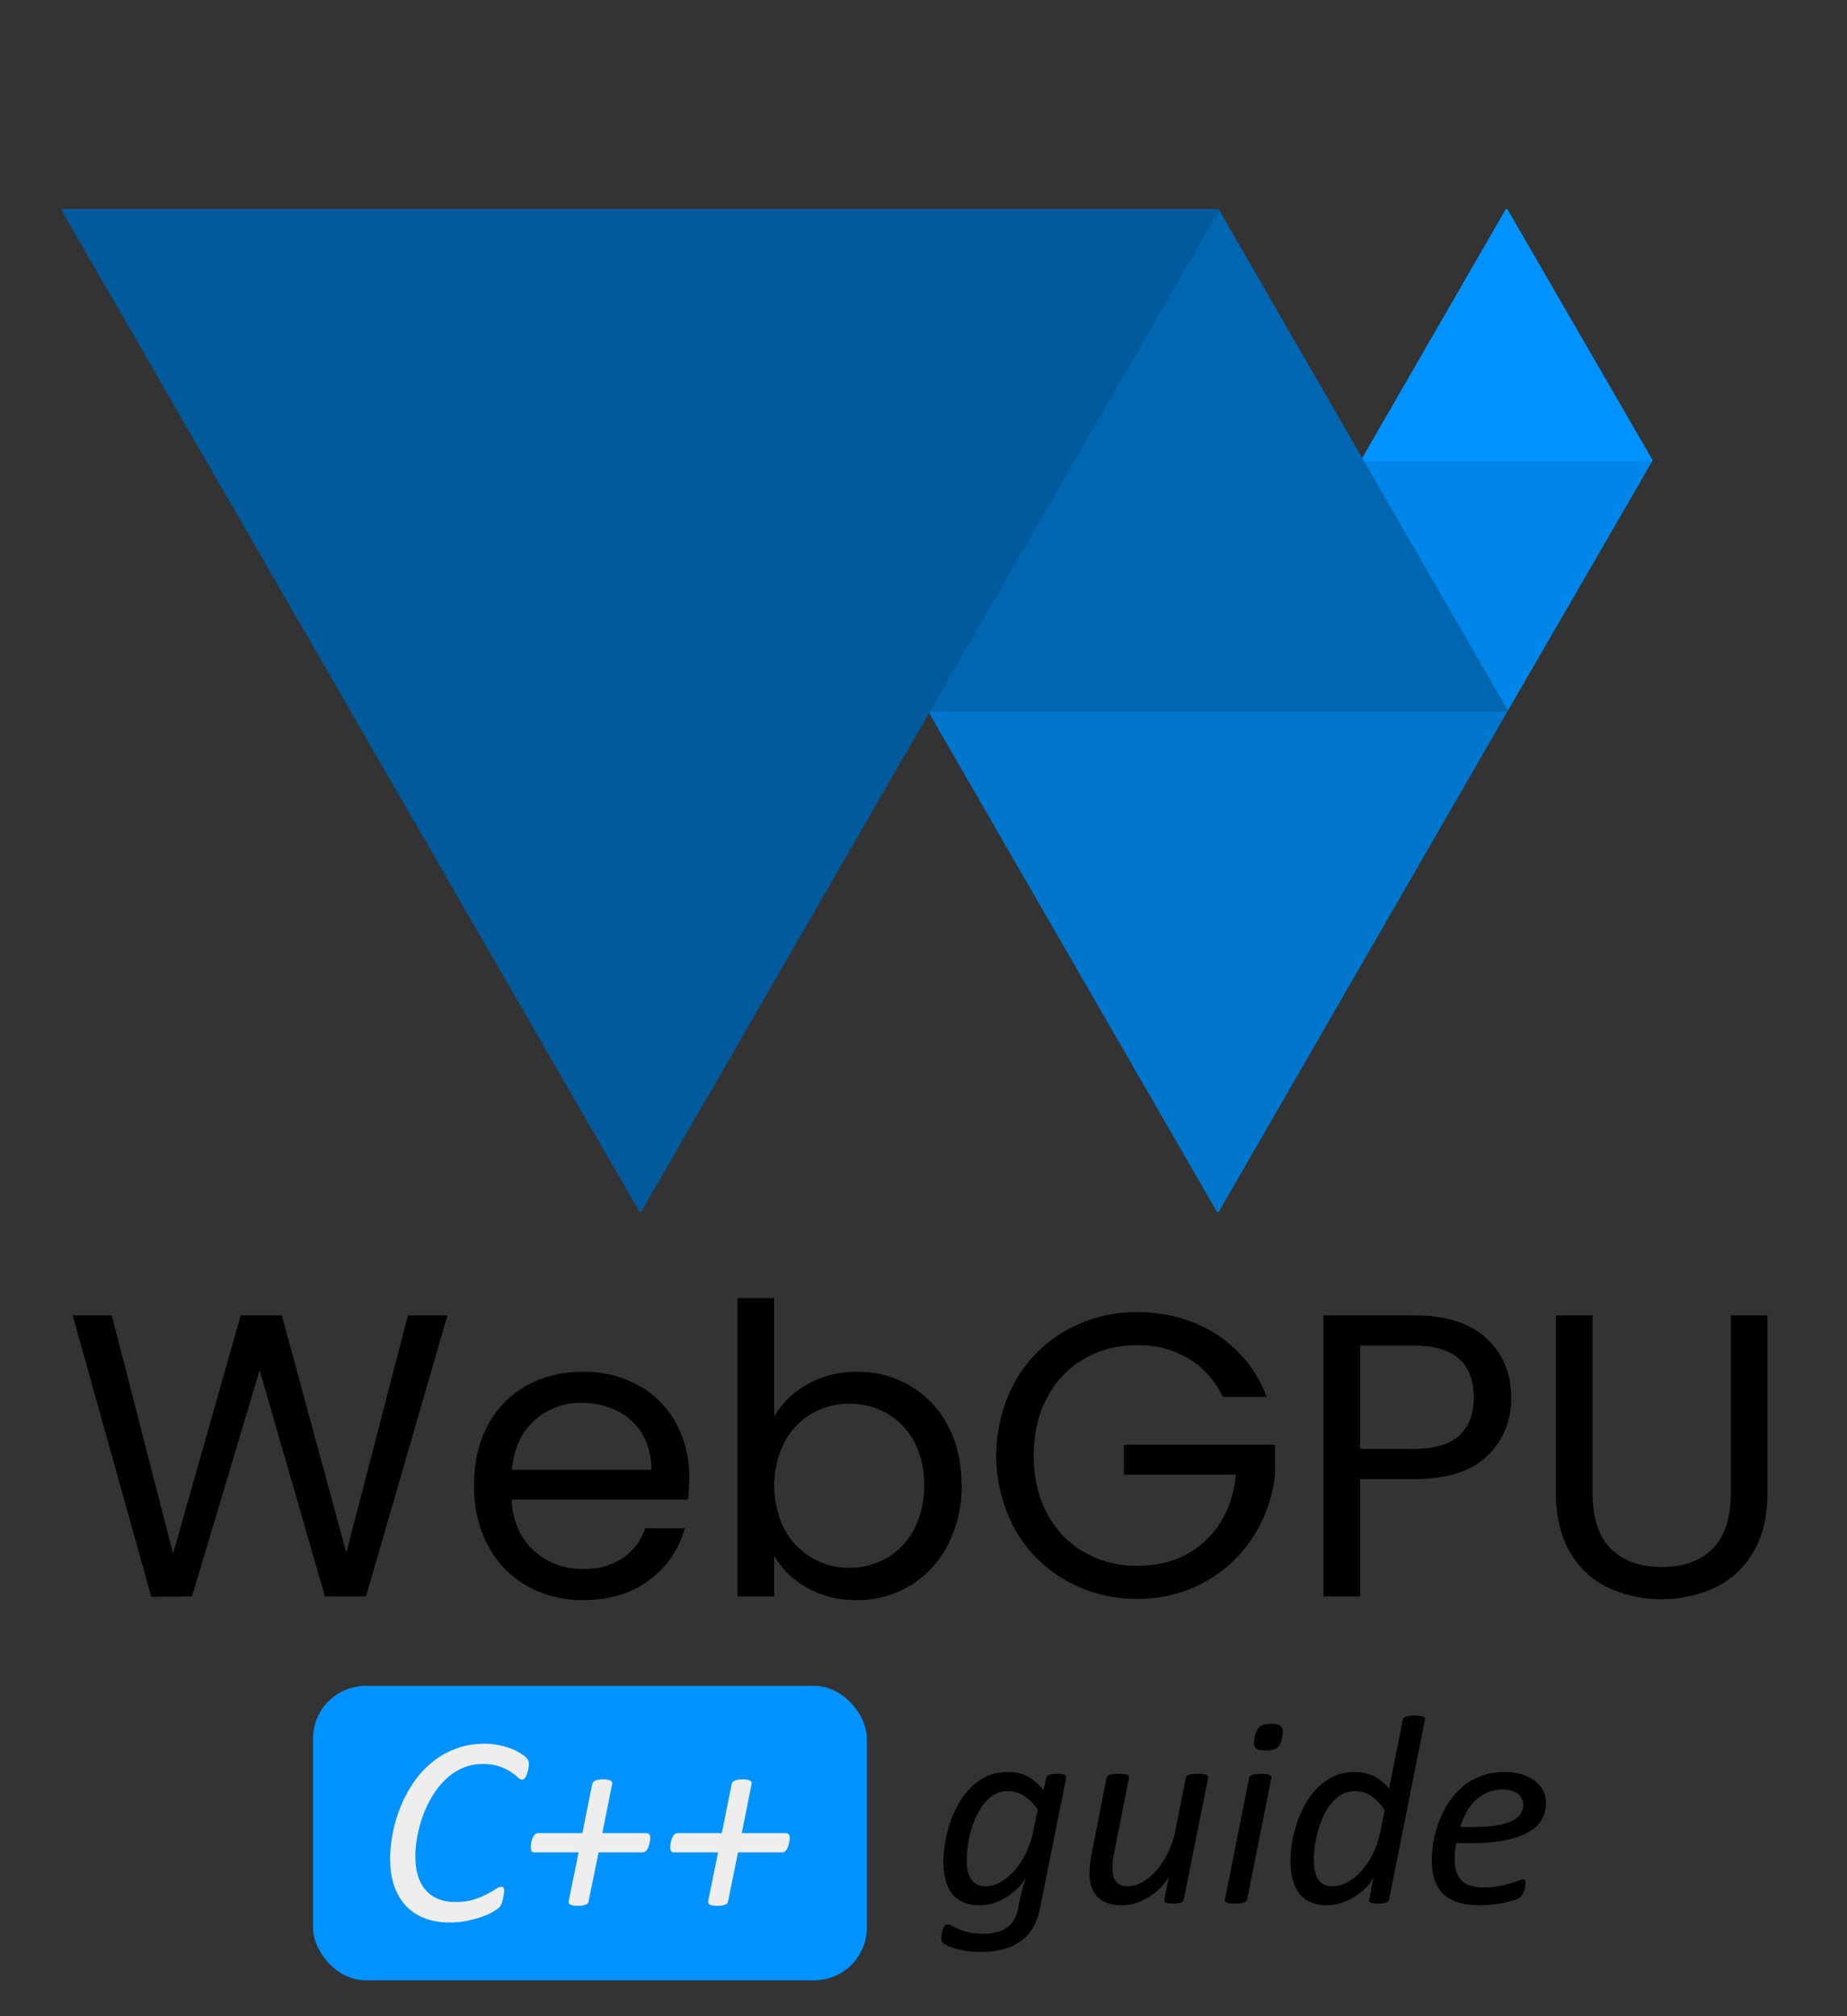<?xml version="1.0" encoding="UTF-8"?>
<svg id="Logo" width="770" height="840" version="1.1" viewBox="0 0 770 840" xmlns="http://www.w3.org/2000/svg">
 <rect x="0" y="0" width="770" height="840" fill="#333333" stroke="none"/>
 <defs>
  <style>.cls-1, .cls-2, .cls-3, .cls-4, .cls-5 {
        fill-rule: evenodd;
        stroke-linejoin: round;
      }

      .cls-6 {
        fill-rule: evenodd;
      }

      .cls-1 {
        fill: #005a9c;
        stroke: #005a9c;
      }

      .cls-2 {
        fill: #0066b0;
        stroke: #0066b0;
      }

      .cls-3 {
        fill: #0076cc;
        stroke: #0076cc;
      }

      .cls-4 {
        fill: #0086e8;
        stroke: #0086e8;
      }

      .cls-5 {
        fill: #0093ff;
        stroke: #0093ff;
      }
    </style>
 </defs>
 <path class="cls-4" d="m628.08 296.05-60.189-104.25h120.55z" data-name="Triangle 4"/>
 <path class="cls-5" d="m628.08 87.554-60.189 104.25h120.55z" data-name="Triangle 5"/>
 <path class="cls-3" d="m507.71 504.55-120.38-208.5 240.76-2e-3z" data-name="Triangle 3"/>
 <path class="cls-2" d="m507.71 87.552-120.38 208.5 240.76-2e-3z" data-name="Triangle 2"/>
 <path class="cls-1" d="m266.95 504.55-240.76-417h481.51z" data-name="Triangle 1"/>
 <path id="WebGPU" class="cls-6" d="m170.07 548.02-25.7 98.943-26.877-98.943h-17.137l-28.221 99.279-25.534-99.279h-16.294l32.757 117.25 16.966-0.168 28.221-94.239 27.214 94.239h17.134l33.933-117.08zm117.25 67.531a46.371 46.371 0 0 0-5.459-22.594 39.572 39.572 0 0 0-15.539-15.706 46.213 46.213 0 0 0-23.181-5.711 47.756 47.756 0 0 0-23.77 5.8 40.093 40.093 0 0 0-16.043 16.547q-5.712 10.752-5.711 25.029t5.879 25.114a41.6 41.6 0 0 0 16.211 16.714 46.506 46.506 0 0 0 23.434 5.88q16.461 0 27.549-8.315a39.581 39.581 0 0 0 14.783-21.586h-16.463a24.459 24.459 0 0 1-9.323 12.347q-6.637 4.621-16.546 4.619a29.643 29.643 0 0 1-20.579-7.643q-8.484-7.643-9.323-21.25h73.578a90.2 90.2 0 0 0 0.5-9.239zm-15.79-3.192h-58.123q1.174-13.1 9.323-20.494a28.334 28.334 0 0 1 19.739-7.391 32.747 32.747 0 0 1 14.7 3.275 25.141 25.141 0 0 1 10.5 9.575 28.211 28.211 0 0 1 3.864 15.035zm51.234-22.174v-49.388h-15.286v124.31h15.286v-16.966a35.4 35.4 0 0 0 13.523 13.27 40.944 40.944 0 0 0 20.914 5.208 41.878 41.878 0 0 0 37.965-23.014 52.85 52.85 0 0 0 5.711-24.862q0-14.111-5.711-24.777a41.656 41.656 0 0 0-15.625-16.547 42.963 42.963 0 0 0-22.342-5.879 40.769 40.769 0 0 0-20.662 5.207 36.153 36.153 0 0 0-13.775 13.439zm62.491 28.557a38.312 38.312 0 0 1-4.2 18.395 29.538 29.538 0 0 1-11.339 11.927 30.881 30.881 0 0 1-15.707 4.115 30.554 30.554 0 0 1-15.538-4.115 30.081 30.081 0 0 1-11.423-11.927 40.557 40.557 0 0 1 0-36.285 30.1 30.1 0 0 1 11.423-11.927 30.574 30.574 0 0 1 15.538-4.115 31.392 31.392 0 0 1 15.707 4.031 29.1 29.1 0 0 1 11.339 11.759 37.449 37.449 0 0 1 4.2 18.142zm142.79-36.791a52.873 52.873 0 0 0-20.914-26.038q-14.363-9.236-33.008-9.239a59.1 59.1 0 0 0-29.734 7.643 55.966 55.966 0 0 0-21.25 21.334 64.565 64.565 0 0 0 0 61.567 56.107 56.107 0 0 0 21.25 21.25 59.068 59.068 0 0 0 29.734 7.643 56.956 56.956 0 0 0 28.053-6.971 56.039 56.039 0 0 0 20.326-18.983 58.146 58.146 0 0 0 9.071-26.457v-11.757h-62.995v12.431h46.7q-1.851 17.477-12.933 27.717t-28.221 10.247a43.637 43.637 0 0 1-22.091-5.627 39.867 39.867 0 0 1-15.454-16.043q-5.629-10.413-5.627-24.189t5.627-24.274a39.775 39.775 0 0 1 15.454-16.127 43.657 43.657 0 0 1 22.091-5.627 40.519 40.519 0 0 1 21.5 5.627 36.439 36.439 0 0 1 14.11 15.873zm101.97 0.336q0-15.119-10.331-24.694t-30.153-9.575h-37.8v117.09h15.287v-48.883h22.51q20.493 0 30.489-9.659t10-24.274zm-40.484 21.334h-22.51v-43h22.51q24.858 0 24.861 21.67 0 10.248-6.047 15.79t-18.814 5.544zm59.129-55.6v73.913q0 14.615 5.8 24.61a36.383 36.383 0 0 0 15.79 14.866 54.05 54.05 0 0 0 44.852 0 36.913 36.913 0 0 0 15.875-14.866q5.871-9.993 5.871-24.611v-73.913h-15.283v74.081q0 15.623-7.644 23.182t-21.082 7.559q-13.606 0-21.25-7.559t-7.641-23.182v-74.081h-15.289z" fill="#000000"/>
 <g transform="translate(38.551 80.678)">
  <rect x="91.933" y="621.7" width="230.91" height="122.68" rx="21.974" ry="21.974" fill="#0093ff"/>
  <g fill="#eeeeee" stroke-width="1.52" aria-label="C++">
   <path d="m181.95 654.12q0 1.179-0.393 2.921-0.393 1.741-1.067 2.752-0.618 1.011-1.348 1.011-0.786 0-1.853-1.011-1.067-1.067-2.865-2.247-1.797-1.236-4.662-2.247-2.808-1.067-7.077-1.067-4.718 0-8.594 1.797-3.876 1.741-7.021 4.774-3.089 2.977-5.448 6.909-2.359 3.932-3.932 8.257-1.516 4.269-2.303 8.65t-0.786 8.313q0 4.493 1.123 8.032 1.123 3.482 3.258 5.897 2.134 2.415 5.223 3.651 3.089 1.236 7.021 1.236 4.381 0 7.526-0.955 3.201-1.011 5.448-2.191 2.303-1.236 3.819-2.191 1.516-1.011 2.471-1.011 0.618 0 0.899 0.449 0.281 0.449 0.281 1.348 0 0.281-0.112 0.843-0.056 0.505-0.169 1.123-0.112 0.618-0.281 1.348-0.112 0.73-0.337 1.404-0.225 0.618-0.505 1.179-0.225 0.505-0.843 1.067-0.562 0.562-2.471 1.685-1.853 1.067-4.606 2.078-2.696 0.955-6.122 1.629-3.37 0.73-7.189 0.73-5.729 0-10.335-1.685-4.606-1.741-7.863-5.055-3.201-3.37-4.999-8.313-1.741-4.999-1.741-11.458 0-5.336 1.123-10.952 1.123-5.673 3.314-11.009 2.191-5.336 5.448-10.054 3.314-4.718 7.639-8.257 4.381-3.595 9.829-5.617 5.448-2.078 11.963-2.078 4.1 0 7.639 0.955 3.595 0.899 6.122 2.303 2.527 1.404 3.651 2.527 1.123 1.067 1.123 2.527z"/>
   <path d="m232.55 685.18q0 0.337-0.112 0.899-0.056 0.562-0.225 1.236-0.112 0.674-0.393 1.348-0.225 0.674-0.562 1.236-0.337 0.505-0.843 0.843-0.449 0.337-1.011 0.337h-18.423l-4.156 20.445q-0.056 0.449-0.337 0.786-0.281 0.281-0.843 0.505-0.505 0.225-1.348 0.393-0.786 0.112-1.966 0.112-1.123 0-1.91-0.112-0.786-0.169-1.236-0.393-0.393-0.225-0.562-0.505-0.169-0.337-0.112-0.786l4.156-20.445h-18.423q-0.674 0-1.123-0.449-0.393-0.505-0.393-1.685 0-0.337 0.056-0.899 0.056-0.618 0.169-1.292 0.169-0.674 0.393-1.292 0.281-0.674 0.562-1.179 0.337-0.562 0.786-0.899 0.505-0.337 1.067-0.337h18.479l4.1-20.445q0.112-0.449 0.393-0.786 0.281-0.393 0.786-0.618 0.562-0.281 1.404-0.393 0.842-0.169 1.966-0.169 1.179 0 1.91 0.169 0.786 0.112 1.236 0.393 0.449 0.225 0.562 0.618 0.169 0.337 0.056 0.786l-4.1 20.445h18.479q0.73 0 1.123 0.562 0.393 0.505 0.393 1.573z"/>
   <path d="m290.69 685.18q0 0.337-0.112 0.899-0.056 0.562-0.225 1.236-0.112 0.674-0.393 1.348-0.225 0.674-0.562 1.236-0.337 0.505-0.843 0.843-0.449 0.337-1.011 0.337h-18.423l-4.156 20.445q-0.056 0.449-0.337 0.786-0.281 0.281-0.842 0.505-0.505 0.225-1.348 0.393-0.786 0.112-1.966 0.112-1.123 0-1.91-0.112-0.786-0.169-1.236-0.393-0.393-0.225-0.562-0.505-0.169-0.337-0.112-0.786l4.156-20.445h-18.423q-0.674 0-1.123-0.449-0.393-0.505-0.393-1.685 0-0.337 0.056-0.899 0.056-0.618 0.169-1.292 0.169-0.674 0.393-1.292 0.281-0.674 0.562-1.179 0.337-0.562 0.786-0.899 0.505-0.337 1.067-0.337h18.479l4.1-20.445q0.112-0.449 0.393-0.786 0.281-0.393 0.786-0.618 0.562-0.281 1.404-0.393 0.843-0.169 1.966-0.169 1.179 0 1.91 0.169 0.786 0.112 1.236 0.393 0.449 0.225 0.562 0.618 0.169 0.337 0.056 0.786l-4.1 20.445h18.479q0.73 0 1.123 0.562 0.393 0.505 0.393 1.573z"/>
  </g>
  <g stroke-width="1.52" aria-label="guide">
   <path d="m394.96 714.64q-0.899 4.493-2.921 7.863-1.966 3.37-5.055 5.561-3.089 2.247-7.358 3.37-4.213 1.123-9.604 1.123-4.662 0-8.537-0.955-3.819-0.899-6.122-2.191-0.843-0.562-1.179-1.123-0.281-0.505-0.281-1.348 0-0.337 0-0.955 0.056-0.618 0.169-1.236 0.169-0.618 0.337-1.292 0.225-0.674 0.505-1.236 0.337-0.505 0.786-0.843 0.449-0.281 0.955-0.281 0.674 0 1.685 0.562 1.011 0.618 2.696 1.348 1.685 0.73 4.156 1.348 2.527 0.618 6.178 0.618 3.033 0 5.448-0.618 2.471-0.618 4.269-1.853 1.853-1.236 2.977-3.145 1.179-1.91 1.741-4.55 0.955-5.111 1.91-8.481t1.573-5.223q-0.899 2.078-2.865 4.213-1.966 2.078-4.55 3.876-2.584 1.741-5.673 2.865-3.089 1.067-6.291 1.067-4.213 0-7.133-1.404-2.921-1.404-4.718-3.819-1.741-2.471-2.527-5.785-0.786-3.37-0.786-7.245 0-3.258 0.618-7.302 0.618-4.1 1.966-8.2 1.348-4.156 3.426-8.032 2.134-3.932 5.111-6.965 2.977-3.089 6.852-4.943 3.932-1.853 8.874-1.853 4.999 0 8.537 2.022 3.595 2.022 6.403 5.561l1.067-5.111q0.225-0.899 1.292-1.292 1.067-0.393 3.314-0.393 1.123 0 1.853 0.112 0.786 0.056 1.236 0.281 0.449 0.225 0.562 0.562 0.112 0.337 0.056 0.73zm-0.899-41.339q-2.64-3.876-5.729-5.785-3.033-1.966-6.852-1.966-3.033 0-5.448 1.404t-4.325 3.763q-1.853 2.303-3.258 5.336-1.404 3.033-2.303 6.234-0.842 3.145-1.292 6.291-0.393 3.089-0.393 5.617 0 2.415 0.393 4.437 0.449 2.022 1.348 3.482 0.955 1.404 2.415 2.247 1.516 0.843 3.651 0.843 3.089 0 6.178-1.685 3.145-1.741 5.841-4.774 2.696-3.033 4.774-7.133 2.078-4.156 3.089-9.043z"/>
   <path d="m454.95 710.65q-0.056 0.449-0.337 0.786-0.281 0.337-0.786 0.562-0.505 0.169-1.348 0.281-0.786 0.112-1.966 0.112-1.123 0-1.91-0.112-0.73-0.112-1.179-0.281-0.393-0.225-0.562-0.562-0.112-0.337 0-0.786l1.853-9.492q-0.899 1.91-2.865 4.044-1.91 2.078-4.55 3.876-2.584 1.797-5.729 2.921-3.089 1.123-6.291 1.123-3.819 0-6.459-1.067-2.584-1.011-4.213-2.808-1.573-1.853-2.303-4.325-0.674-2.527-0.674-5.504 0-1.853 0.225-3.763 0.281-1.966 0.674-3.932l6.234-31.678q0.112-0.393 0.393-0.73 0.281-0.337 0.842-0.562 0.618-0.225 1.516-0.281 0.955-0.112 2.303-0.112 1.348 0 2.191 0.112 0.899 0.056 1.348 0.281 0.505 0.225 0.618 0.562 0.169 0.337 0.112 0.73l-6.178 31.341q-0.337 1.46-0.505 3.033t-0.169 3.201q0 1.685 0.281 3.089 0.337 1.348 1.067 2.359 0.786 1.011 1.966 1.573 1.236 0.562 2.977 0.562 2.977 0 6.066-1.685 3.145-1.741 5.841-4.774 2.696-3.033 4.774-7.189 2.134-4.213 3.145-9.155l4.437-22.354q0.056-0.393 0.337-0.73 0.337-0.337 0.899-0.562 0.618-0.225 1.516-0.281 0.955-0.112 2.303-0.112 1.348 0 2.191 0.112 0.899 0.056 1.348 0.281 0.505 0.225 0.618 0.562 0.169 0.337 0.112 0.73z"/>
   <path d="m495.95 643.08q-0.281 1.573-0.786 2.64-0.449 1.067-1.236 1.741-0.786 0.618-1.966 0.899-1.179 0.281-2.865 0.281-1.629 0-2.696-0.281-1.067-0.281-1.573-0.899-0.505-0.674-0.562-1.741-0.056-1.067 0.225-2.64 0.337-1.573 0.843-2.584 0.505-1.067 1.236-1.741 0.786-0.73 1.966-0.955 1.179-0.281 2.865-0.281 1.629 0 2.64 0.281 1.067 0.225 1.573 0.955 0.562 0.674 0.618 1.741 0.056 1.011-0.281 2.584zm-14.547 67.568q-0.112 0.449-0.393 0.786-0.281 0.281-0.843 0.505-0.562 0.225-1.516 0.337-0.899 0.112-2.247 0.112-1.404 0-2.303-0.112-0.843-0.112-1.348-0.337-0.449-0.225-0.618-0.505-0.112-0.337 0-0.786l10.054-50.55q0.056-0.393 0.337-0.73 0.281-0.337 0.843-0.562 0.562-0.225 1.46-0.337 0.955-0.112 2.359-0.112 1.348 0 2.191 0.112 0.899 0.112 1.348 0.337 0.505 0.225 0.618 0.562 0.169 0.337 0.112 0.73z"/>
   <path d="m540.55 710.65q-0.169 0.955-1.179 1.348-1.011 0.393-3.37 0.393-1.179 0-1.91-0.112-0.73-0.112-1.179-0.281-0.449-0.225-0.618-0.505-0.112-0.337 0-0.843l1.797-9.436q-0.73 1.853-2.64 3.988-1.91 2.078-4.55 3.876-2.584 1.741-5.785 2.921-3.201 1.123-6.515 1.123-3.314 0-5.785-0.899-2.415-0.842-4.1-2.303-1.629-1.46-2.696-3.37-1.011-1.966-1.629-3.988-0.562-2.078-0.786-4.156-0.169-2.078-0.169-3.819 0-3.258 0.618-7.302 0.618-4.044 1.966-8.088 1.348-4.1 3.426-7.976 2.134-3.932 5.111-6.909 2.977-3.033 6.852-4.886 3.932-1.853 8.874-1.853 2.415 0 4.55 0.562 2.134 0.505 3.876 1.46 1.741 0.899 3.201 2.191t2.64 2.696l5.729-28.645q0.056-0.393 0.337-0.73 0.281-0.393 0.843-0.562 0.562-0.225 1.46-0.337 0.899-0.169 2.303-0.169 1.348 0 2.191 0.169 0.899 0.112 1.404 0.337 0.505 0.169 0.618 0.562 0.169 0.337 0.056 0.73zm-1.797-37.182q-2.64-3.876-5.729-5.897-3.033-2.022-6.852-2.022-2.977 0-5.392 1.404-2.359 1.348-4.269 3.651-1.91 2.303-3.314 5.28-1.348 2.977-2.247 6.178-0.899 3.145-1.348 6.234-0.449 3.089-0.449 5.673 0 5.448 1.853 8.369 1.853 2.865 5.954 2.865 3.089 0 6.178-1.685 3.145-1.685 5.841-4.662 2.696-2.977 4.774-7.077 2.078-4.1 3.089-8.987z"/>
   <path d="m605.98 670.44q0 3.876-1.797 6.965t-5.617 5.28q-3.819 2.191-9.773 3.37-5.954 1.179-14.266 1.179h-5.954q-0.393 1.853-0.562 3.595-0.112 1.741-0.112 3.258 0 5.617 2.752 8.594 2.808 2.977 9.043 2.977 3.595 0 6.459-0.505 2.865-0.562 4.943-1.179 2.134-0.618 3.482-1.123 1.348-0.562 1.853-0.562 0.505 0 0.73 0.393 0.281 0.337 0.281 1.011 0 0.562-0.112 1.348t-0.337 1.629q-0.225 0.786-0.618 1.516-0.337 0.73-0.786 1.236-0.674 0.674-2.415 1.348-1.685 0.618-4.044 1.179-2.359 0.505-5.167 0.843-2.808 0.337-5.617 0.337-4.999 0-8.762-1.123-3.763-1.123-6.291-3.426-2.471-2.359-3.707-5.841-1.236-3.482-1.236-8.2 0-3.651 0.674-7.807 0.73-4.213 2.247-8.313 1.516-4.1 3.932-7.863 2.415-3.763 5.729-6.628 3.37-2.865 7.751-4.606t9.885-1.741q4.718 0 7.976 1.179 3.314 1.179 5.392 3.033 2.134 1.853 3.089 4.156 0.955 2.247 0.955 4.493zm-9.492 0.842q0-2.865-2.247-4.606-2.247-1.797-6.403-1.797-3.651 0-6.459 1.292-2.808 1.236-4.999 3.37-2.134 2.134-3.707 4.999-1.516 2.808-2.471 5.954h5.729q5.897 0 9.829-0.73 3.988-0.73 6.347-1.966 2.415-1.292 3.37-2.977 1.011-1.685 1.011-3.538z"/>
  </g>
 </g>
</svg>